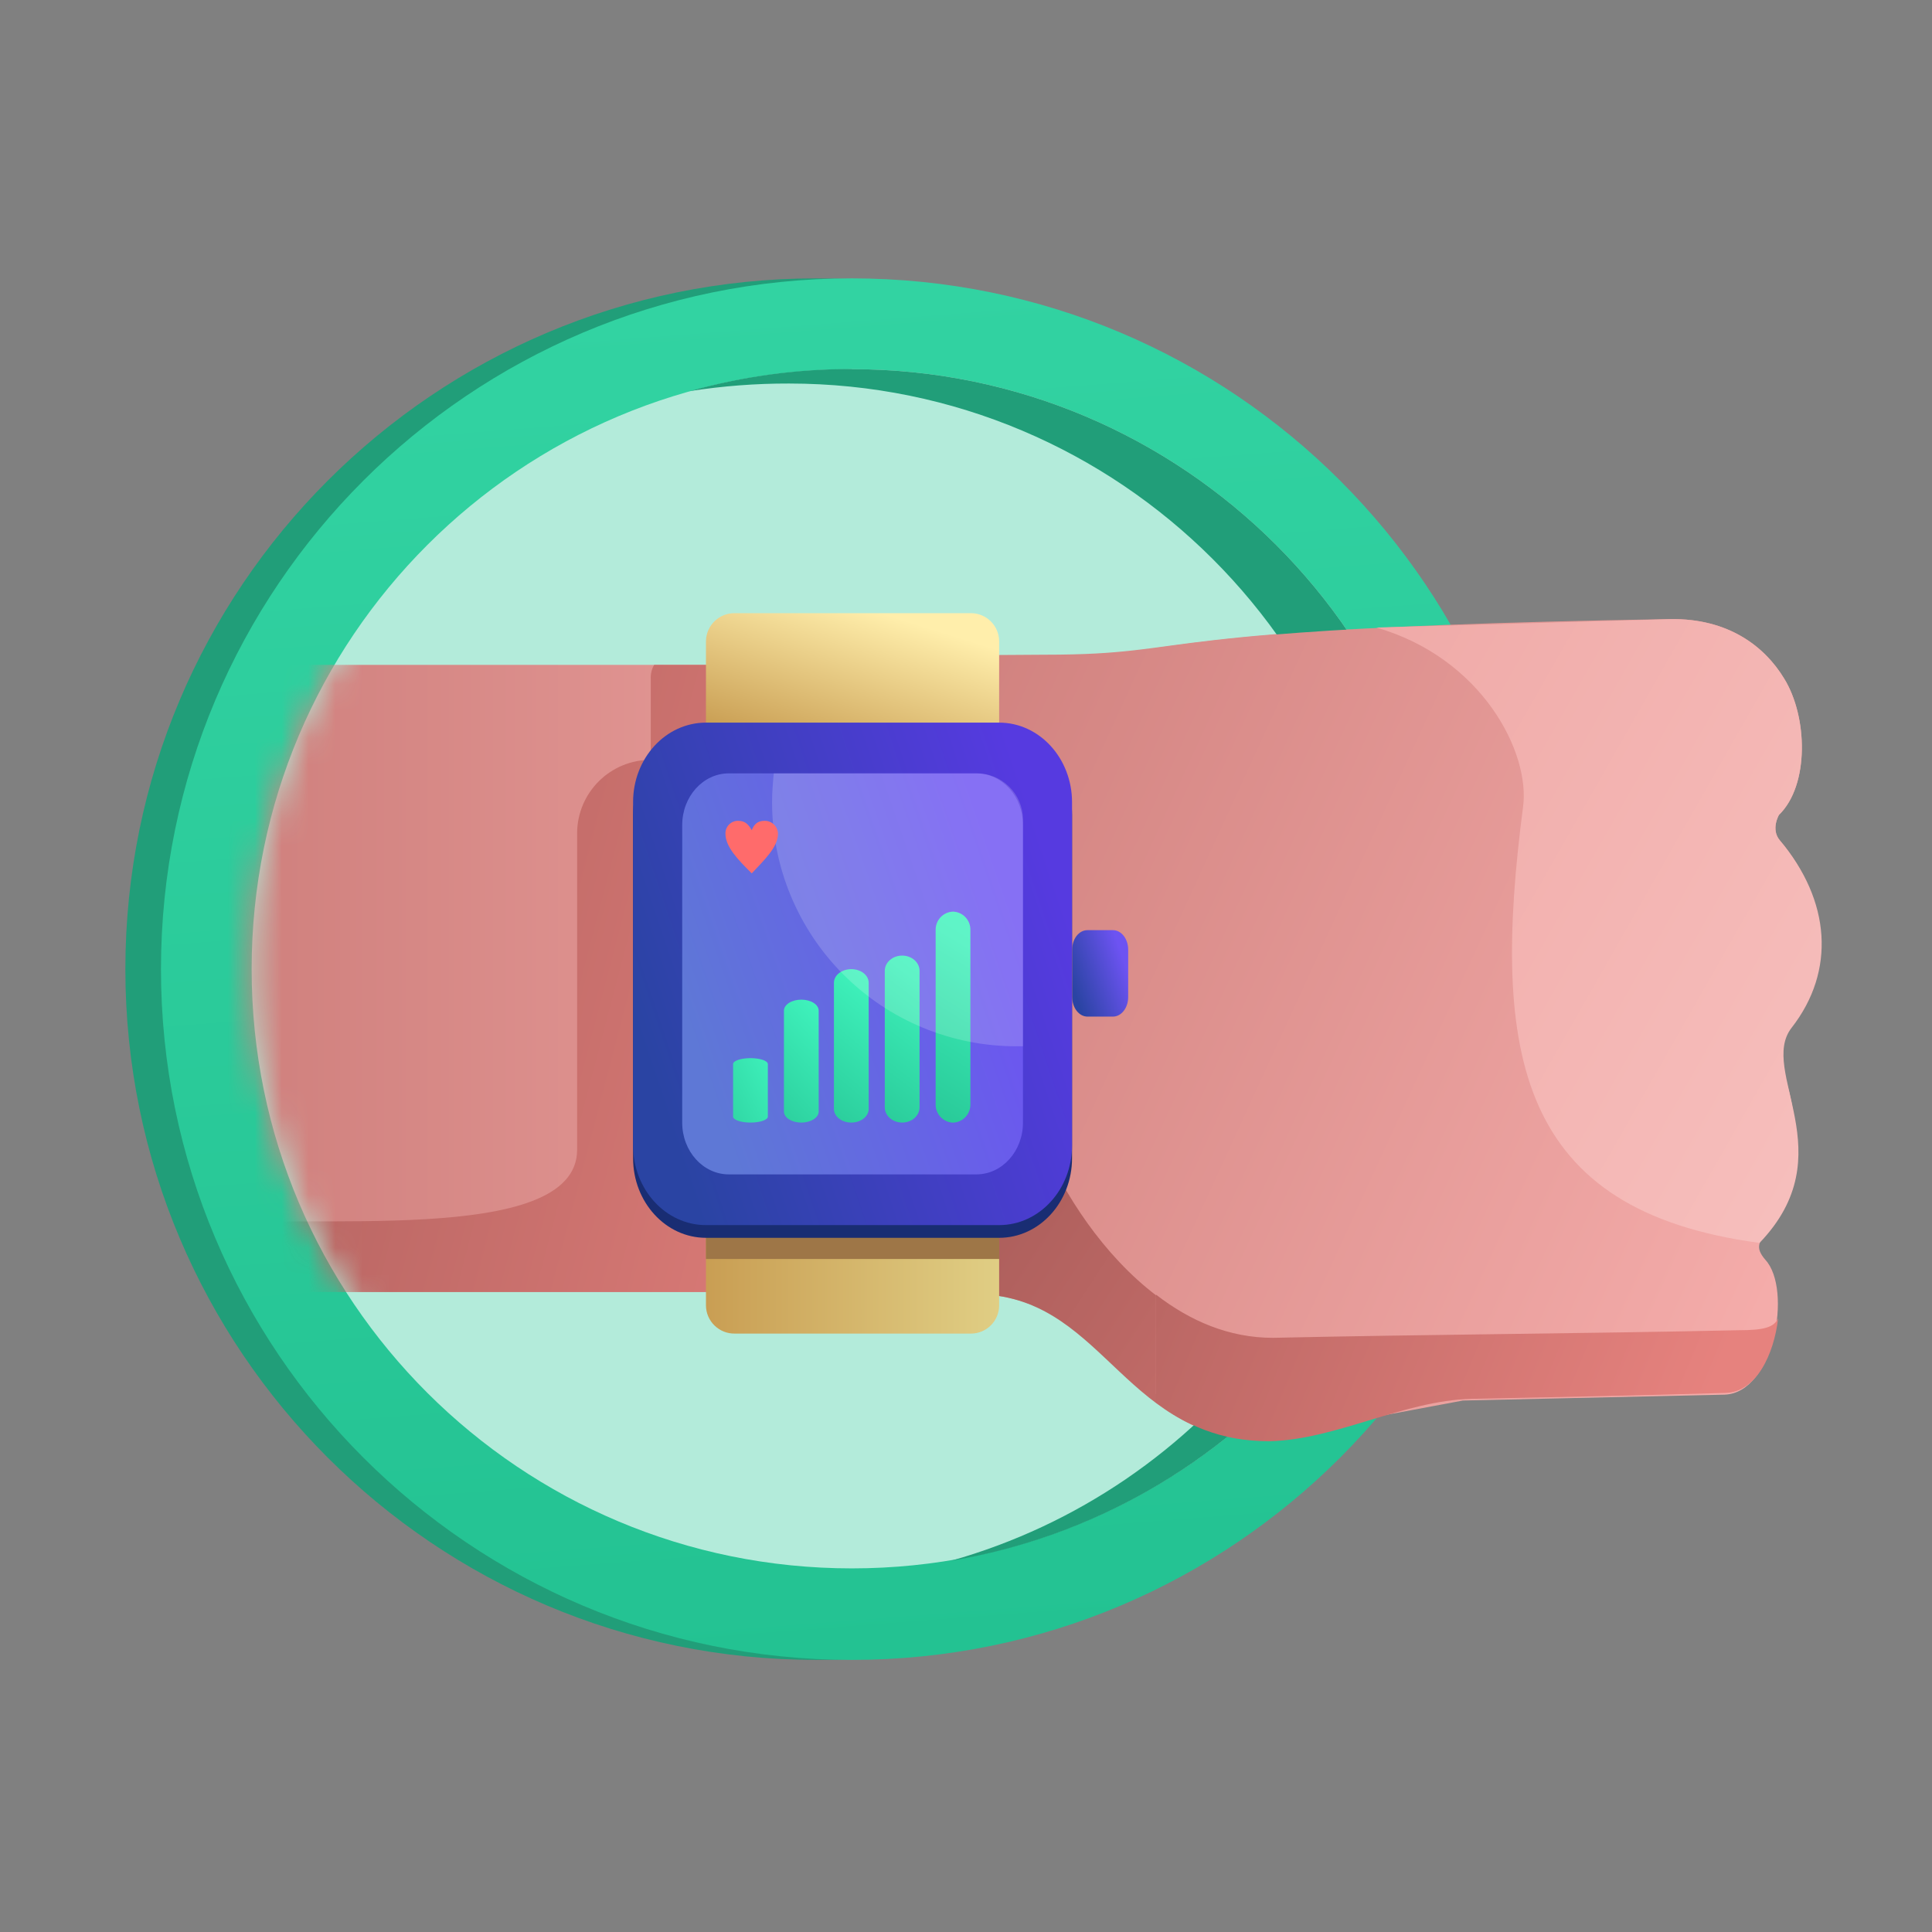 <svg width="72" height="72" viewBox="0 0 72 72" fill="none" xmlns="http://www.w3.org/2000/svg">
<rect x="0" y="0" width="72" height="72" fill="#808080" stroke="none"/>
<path d="M30.415 61.86C44.633 61.86 56.158 50.334 56.158 36.117C56.158 21.899 44.633 10.374 30.415 10.374C16.198 10.374 4.672 21.899 4.672 36.117C4.672 50.334 16.198 61.86 30.415 61.86Z" fill="#219E79"/>
<path d="M31.742 61.86C45.96 61.86 57.485 50.334 57.485 36.117C57.485 21.899 45.96 10.374 31.742 10.374C17.525 10.374 5.999 21.899 5.999 36.117C5.999 50.334 17.525 61.86 31.742 61.86Z" fill="url(#paint0_linear_303_6154)"/>
<path d="M31.747 13.758C44.095 13.758 54.11 23.771 54.11 36.121C54.11 48.472 44.095 58.449 31.747 58.449C19.399 58.449 9.378 48.467 9.378 36.117C9.378 23.767 19.391 13.758 31.747 13.758Z" fill="#B3EBDA"/>
<mask id="mask0_303_6154" style="mask-type:luminance" maskUnits="userSpaceOnUse" x="9" y="13" width="46" height="46">
<path d="M31.747 13.758C44.095 13.758 54.11 23.771 54.11 36.121C54.11 48.472 44.095 58.449 31.747 58.449C19.399 58.449 9.378 48.467 9.378 36.117C9.378 23.767 19.391 13.758 31.747 13.758Z" fill="white"/>
</mask>
<g mask="url(#mask0_303_6154)">
<path d="M45.545 24.778H7.357V48.12H45.545V24.778Z" fill="url(#paint1_linear_303_6154)"/>
<path d="M24.382 24.778H35.027C35.117 24.93 35.161 25.106 35.153 25.282V28.316C35.876 28.316 36.57 28.601 37.084 29.109C37.597 29.618 37.89 30.308 37.897 31.031V36.626C37.897 36.551 37.911 36.477 37.94 36.407C37.968 36.338 38.01 36.275 38.063 36.222C38.116 36.169 38.179 36.128 38.248 36.099C38.317 36.071 38.392 36.056 38.466 36.057H39.381C39.456 36.056 39.53 36.071 39.599 36.099C39.668 36.128 39.731 36.169 39.784 36.222C39.837 36.275 39.879 36.338 39.907 36.407C39.936 36.477 39.95 36.551 39.95 36.626V38.71C39.95 38.785 39.936 38.859 39.907 38.928C39.879 38.997 39.837 39.06 39.784 39.113C39.731 39.165 39.668 39.207 39.599 39.236C39.53 39.264 39.456 39.279 39.381 39.278H38.466C38.393 39.282 38.32 39.271 38.252 39.246C38.183 39.221 38.12 39.182 38.067 39.131C38.014 39.081 37.971 39.021 37.942 38.954C37.913 38.887 37.898 38.814 37.897 38.741V44.806C37.89 45.529 37.597 46.22 37.084 46.728C36.57 47.237 35.876 47.522 35.153 47.522V48.151H7.357V45.656C11.179 45.151 21.508 46.509 21.508 42.845V31.031C21.515 30.308 21.808 29.618 22.322 29.109C22.835 28.601 23.529 28.316 24.252 28.316V25.283C24.245 25.107 24.289 24.931 24.378 24.779L24.382 24.778Z" fill="url(#paint2_linear_303_6154)"/>
<path d="M31.868 48.184L36.796 48.247C41.217 48.594 42.291 53.49 47.598 53.49L54.516 52.194L64.276 51.974C66.105 51.911 66.803 48.057 65.792 46.952C65.382 46.478 65.54 46.256 65.982 45.751C66.834 44.837 66.961 43.35 66.896 42.15C66.676 38.96 65.444 39.623 66.518 38.234C68.164 36.117 68.224 33.559 66.328 31.316C65.981 30.905 66.296 30.368 66.296 30.368C67.434 29.263 67.37 26.704 66.487 25.282C65.759 24.082 64.401 23.041 62.253 23.072C42.07 23.387 44.881 24.399 38.943 24.399L34.173 24.43L29.973 29.61L31.868 48.184Z" fill="url(#paint3_linear_303_6154)"/>
<path d="M31.868 48.184L36.796 48.247C41.217 48.594 41.976 53.711 47.315 53.711C49.81 53.648 52.305 52.194 54.833 52.131C57.991 52.068 61.15 52.005 64.309 51.911C65.446 51.879 66.109 50.489 66.267 49.131C66.109 49.479 65.698 49.573 64.814 49.573C59.128 49.699 53.096 49.731 47.441 49.857C42.261 49.889 38.723 43.382 38.344 40.918C37.46 44.045 37.175 45.435 33.039 45.656L31.871 48.184H31.868Z" fill="url(#paint4_linear_303_6154)"/>
<path d="M40.528 34.664H41.476C41.789 34.664 42.044 34.989 42.044 35.391V37.16C42.044 37.56 41.789 37.886 41.476 37.886H40.528C40.213 37.886 39.959 37.56 39.959 37.16V35.391C39.955 34.989 40.209 34.664 40.528 34.664Z" fill="url(#paint5_linear_303_6154)"/>
<path d="M27.383 22.851H36.196C36.471 22.854 36.734 22.965 36.928 23.16C37.123 23.355 37.233 23.618 37.235 23.893V28.094H26.309V23.893C26.311 23.754 26.34 23.617 26.396 23.489C26.451 23.362 26.53 23.246 26.63 23.149C26.73 23.053 26.848 22.976 26.977 22.925C27.106 22.874 27.244 22.848 27.383 22.851Z" fill="url(#paint6_linear_303_6154)"/>
<path d="M27.383 49.699H36.196C36.471 49.696 36.734 49.585 36.928 49.39C37.123 49.196 37.233 48.932 37.235 48.657V44.456H26.309V48.657C26.313 48.938 26.429 49.205 26.63 49.4C26.832 49.596 27.102 49.703 27.383 49.699Z" fill="url(#paint7_linear_303_6154)"/>
<path d="M37.238 46.919V44.835H26.309V46.919H37.238Z" fill="#9E7647"/>
<path d="M26.309 27.399H37.235C38.735 27.399 39.952 28.728 39.952 30.368V43.161C39.952 44.801 38.735 46.13 37.235 46.13H26.309C24.809 46.13 23.593 44.801 23.593 43.161V30.368C23.593 28.728 24.809 27.399 26.309 27.399Z" fill="#192D73"/>
<path d="M26.309 26.93H37.235C38.735 26.93 39.952 28.259 39.952 29.899V42.687C39.952 44.327 38.735 45.656 37.235 45.656H26.309C24.809 45.656 23.593 44.327 23.593 42.687V29.894C23.593 28.254 24.809 26.93 26.309 26.93Z" fill="url(#paint8_linear_303_6154)"/>
<path d="M27.162 28.821H36.385C37.345 28.821 38.123 29.683 38.123 30.748V41.839C38.123 42.903 37.346 43.766 36.385 43.766H27.162C26.202 43.766 25.424 42.903 25.424 41.839V30.748C25.424 29.683 26.202 28.821 27.162 28.821Z" fill="url(#paint9_linear_303_6154)"/>
<path d="M27.967 39.434C28.325 39.434 28.615 39.532 28.615 39.655V41.613C28.615 41.735 28.325 41.835 27.967 41.835C27.61 41.835 27.32 41.735 27.32 41.613V39.655C27.32 39.532 27.61 39.434 27.967 39.434Z" fill="url(#paint10_linear_303_6154)"/>
<path d="M29.863 37.254C30.22 37.254 30.51 37.437 30.51 37.665V41.424C30.51 41.651 30.22 41.835 29.863 41.835C29.505 41.835 29.215 41.652 29.215 41.424V37.665C29.215 37.438 29.505 37.254 29.863 37.254Z" fill="url(#paint11_linear_303_6154)"/>
<path d="M31.726 36.117C32.083 36.117 32.373 36.344 32.373 36.623V41.329C32.373 41.608 32.083 41.835 31.726 41.835C31.368 41.835 31.078 41.608 31.078 41.329V36.626C31.078 36.344 31.368 36.117 31.726 36.117Z" fill="url(#paint12_linear_303_6154)"/>
<path d="M33.621 35.612C33.979 35.612 34.269 35.866 34.269 36.18V41.266C34.269 41.58 33.979 41.835 33.621 41.835C33.263 41.835 32.973 41.58 32.973 41.266V36.18C32.973 35.866 33.263 35.612 33.621 35.612Z" fill="url(#paint13_linear_303_6154)"/>
<path d="M35.516 33.973C35.694 33.979 35.863 34.056 35.984 34.187C36.105 34.317 36.17 34.49 36.164 34.668V41.143C36.17 41.321 36.105 41.494 35.984 41.624C35.862 41.755 35.694 41.832 35.516 41.838C35.338 41.832 35.17 41.755 35.049 41.624C34.928 41.494 34.863 41.321 34.869 41.143V34.664C34.864 34.487 34.929 34.315 35.05 34.185C35.171 34.056 35.339 33.979 35.516 33.973Z" fill="url(#paint14_linear_303_6154)"/>
<path d="M28.836 28.821H36.385C36.842 28.817 37.281 28.995 37.606 29.315C37.932 29.634 38.118 30.07 38.123 30.526V38.992H37.871C35.458 38.991 33.145 38.032 31.439 36.327C29.733 34.621 28.774 32.307 28.773 29.894C28.772 29.516 28.804 29.168 28.836 28.821Z" fill="white" fill-opacity="0.169"/>
<path d="M28.015 30.937C28.106 30.716 28.235 30.59 28.489 30.59C28.618 30.586 28.744 30.634 28.838 30.723C28.933 30.811 28.989 30.934 28.994 31.063C28.994 31.568 28.489 32.042 28.015 32.548C27.509 32.042 27.035 31.568 27.035 31.063C27.034 31.001 27.046 30.939 27.069 30.881C27.092 30.823 27.127 30.77 27.172 30.726C27.216 30.682 27.268 30.647 27.326 30.623C27.384 30.6 27.447 30.588 27.509 30.59C27.762 30.589 27.889 30.716 28.015 30.937Z" fill="#FF6B6B"/>
</g>
<path d="M31.747 13.758C44.095 13.758 54.11 23.771 54.11 36.121C54.11 47.208 46.023 56.4 35.442 58.165C44.85 55.511 51.736 46.888 51.736 36.625C51.736 24.277 41.723 14.293 29.404 14.293C28.167 14.29 26.932 14.385 25.71 14.575C27.675 14.025 29.706 13.748 31.747 13.752V13.758Z" fill="#219E79"/>
<path d="M43.081 51.942C44.251 52.826 45.643 53.489 47.598 53.489L54.516 52.194L64.276 51.974C66.105 51.911 66.803 48.057 65.792 46.951C65.382 46.477 65.54 46.256 65.982 45.751C66.834 44.836 66.961 43.35 66.896 42.15C66.676 38.96 65.444 39.623 66.518 38.233C68.164 36.117 68.224 33.558 66.328 31.316C65.981 30.905 66.296 30.368 66.296 30.368C67.434 29.263 67.37 26.704 66.487 25.282C65.759 24.082 64.401 23.04 62.253 23.072C48.671 23.293 45.514 23.83 43.081 24.145L43.081 51.942Z" fill="url(#paint15_linear_303_6154)"/>
<path d="M65.571 46.321C68.761 43.005 65.508 39.909 66.771 38.298C68.418 36.182 68.225 33.56 66.329 31.317C65.982 30.907 66.297 30.37 66.297 30.37C67.435 29.265 67.371 26.706 66.488 25.284C65.76 24.084 64.402 23.042 62.254 23.073L51.294 23.387C55.242 24.525 57.042 28.062 56.758 30.084C55.558 39.307 56.569 45.119 65.571 46.319V46.321Z" fill="url(#paint16_linear_303_6154)"/>
<path d="M43.081 52.258C44.155 53.081 45.451 53.711 47.314 53.711C49.809 53.648 52.304 52.194 54.832 52.131C57.99 52.068 61.149 52.005 64.308 51.911C65.445 51.879 66.108 50.489 66.266 49.131C66.108 49.479 65.697 49.573 64.813 49.573C59.127 49.699 53.095 49.731 47.44 49.857C45.798 49.857 44.345 49.225 43.081 48.247V52.258Z" fill="url(#paint17_linear_303_6154)"/>
<defs>
<linearGradient id="paint0_linear_303_6154" x1="29.766" y1="10.631" x2="33.714" y2="61.955" gradientUnits="userSpaceOnUse">
<stop stop-color="#32D3A2"/>
<stop offset="1" stop-color="#23C292"/>
</linearGradient>
<linearGradient id="paint1_linear_303_6154" x1="0.93" y1="36.624" x2="45.527" y2="36.624" gradientUnits="userSpaceOnUse">
<stop stop-color="#C77673"/>
<stop offset="1" stop-color="#F5ADAB"/>
</linearGradient>
<linearGradient id="paint2_linear_303_6154" x1="-14.42" y1="27.276" x2="38.042" y2="41.046" gradientUnits="userSpaceOnUse">
<stop stop-color="#874745"/>
<stop offset="1" stop-color="#E6827E"/>
</linearGradient>
<linearGradient id="paint3_linear_303_6154" x1="24.46" y1="25.128" x2="68.362" y2="45.279" gradientUnits="userSpaceOnUse">
<stop stop-color="#C77673"/>
<stop offset="1" stop-color="#F5ADAB"/>
</linearGradient>
<linearGradient id="paint4_linear_303_6154" x1="23.734" y1="32.297" x2="61.698" y2="57.059" gradientUnits="userSpaceOnUse">
<stop stop-color="#874745"/>
<stop offset="1" stop-color="#E6827E"/>
</linearGradient>
<linearGradient id="paint5_linear_303_6154" x1="41.99" y1="36.087" x2="39.968" y2="36.782" gradientUnits="userSpaceOnUse">
<stop stop-color="#6D53F2"/>
<stop offset="1" stop-color="#2A44A3"/>
</linearGradient>
<linearGradient id="paint6_linear_303_6154" x1="30.998" y1="28.508" x2="32.767" y2="22.822" gradientUnits="userSpaceOnUse">
<stop stop-color="#C99E53"/>
<stop offset="1" stop-color="#FFEEAB"/>
</linearGradient>
<linearGradient id="paint7_linear_303_6154" x1="26.292" y1="47.237" x2="37.22" y2="47.237" gradientUnits="userSpaceOnUse">
<stop stop-color="#C99E53"/>
<stop offset="1" stop-color="#E0CE84"/>
</linearGradient>
<linearGradient id="paint8_linear_303_6154" x1="39.684" y1="33.813" x2="23.955" y2="39.088" gradientUnits="userSpaceOnUse">
<stop stop-color="#563AE0"/>
<stop offset="1" stop-color="#2A44A3"/>
</linearGradient>
<linearGradient id="paint9_linear_303_6154" x1="37.915" y1="34.319" x2="25.724" y2="38.551" gradientUnits="userSpaceOnUse">
<stop stop-color="#6D53F2"/>
<stop offset="1" stop-color="#5E78D6"/>
</linearGradient>
<linearGradient id="paint10_linear_303_6154" x1="29.23" y1="40.162" x2="25.755" y2="41.931" gradientUnits="userSpaceOnUse">
<stop stop-color="#3FF2BC"/>
<stop offset="1" stop-color="#28C897"/>
</linearGradient>
<linearGradient id="paint11_linear_303_6154" x1="31.283" y1="38.33" x2="27.808" y2="41.678" gradientUnits="userSpaceOnUse">
<stop stop-color="#3FF2BC"/>
<stop offset="1" stop-color="#28C897"/>
</linearGradient>
<linearGradient id="paint12_linear_303_6154" x1="33.209" y1="37.319" x2="29.735" y2="41.52" gradientUnits="userSpaceOnUse">
<stop stop-color="#3FF2BC"/>
<stop offset="1" stop-color="#28C897"/>
</linearGradient>
<linearGradient id="paint13_linear_303_6154" x1="35.136" y1="36.909" x2="31.661" y2="41.457" gradientUnits="userSpaceOnUse">
<stop stop-color="#3FF2BC"/>
<stop offset="1" stop-color="#28C897"/>
</linearGradient>
<linearGradient id="paint14_linear_303_6154" x1="37.062" y1="35.456" x2="33.588" y2="41.204" gradientUnits="userSpaceOnUse">
<stop stop-color="#3FF2BC"/>
<stop offset="1" stop-color="#28C897"/>
</linearGradient>
<linearGradient id="paint15_linear_303_6154" x1="24.681" y1="24.654" x2="68.583" y2="44.805" gradientUnits="userSpaceOnUse">
<stop stop-color="#C77673"/>
<stop offset="1" stop-color="#F5ADAB"/>
</linearGradient>
<linearGradient id="paint16_linear_303_6154" x1="18.807" y1="9.399" x2="72.216" y2="39.814" gradientUnits="userSpaceOnUse">
<stop stop-color="#E68D8A"/>
<stop offset="1" stop-color="#F7C0BE"/>
</linearGradient>
<linearGradient id="paint17_linear_303_6154" x1="21.586" y1="37.351" x2="62.74" y2="54.343" gradientUnits="userSpaceOnUse">
<stop stop-color="#874745"/>
<stop offset="1" stop-color="#E6827E"/>
</linearGradient>
</defs>
</svg>
